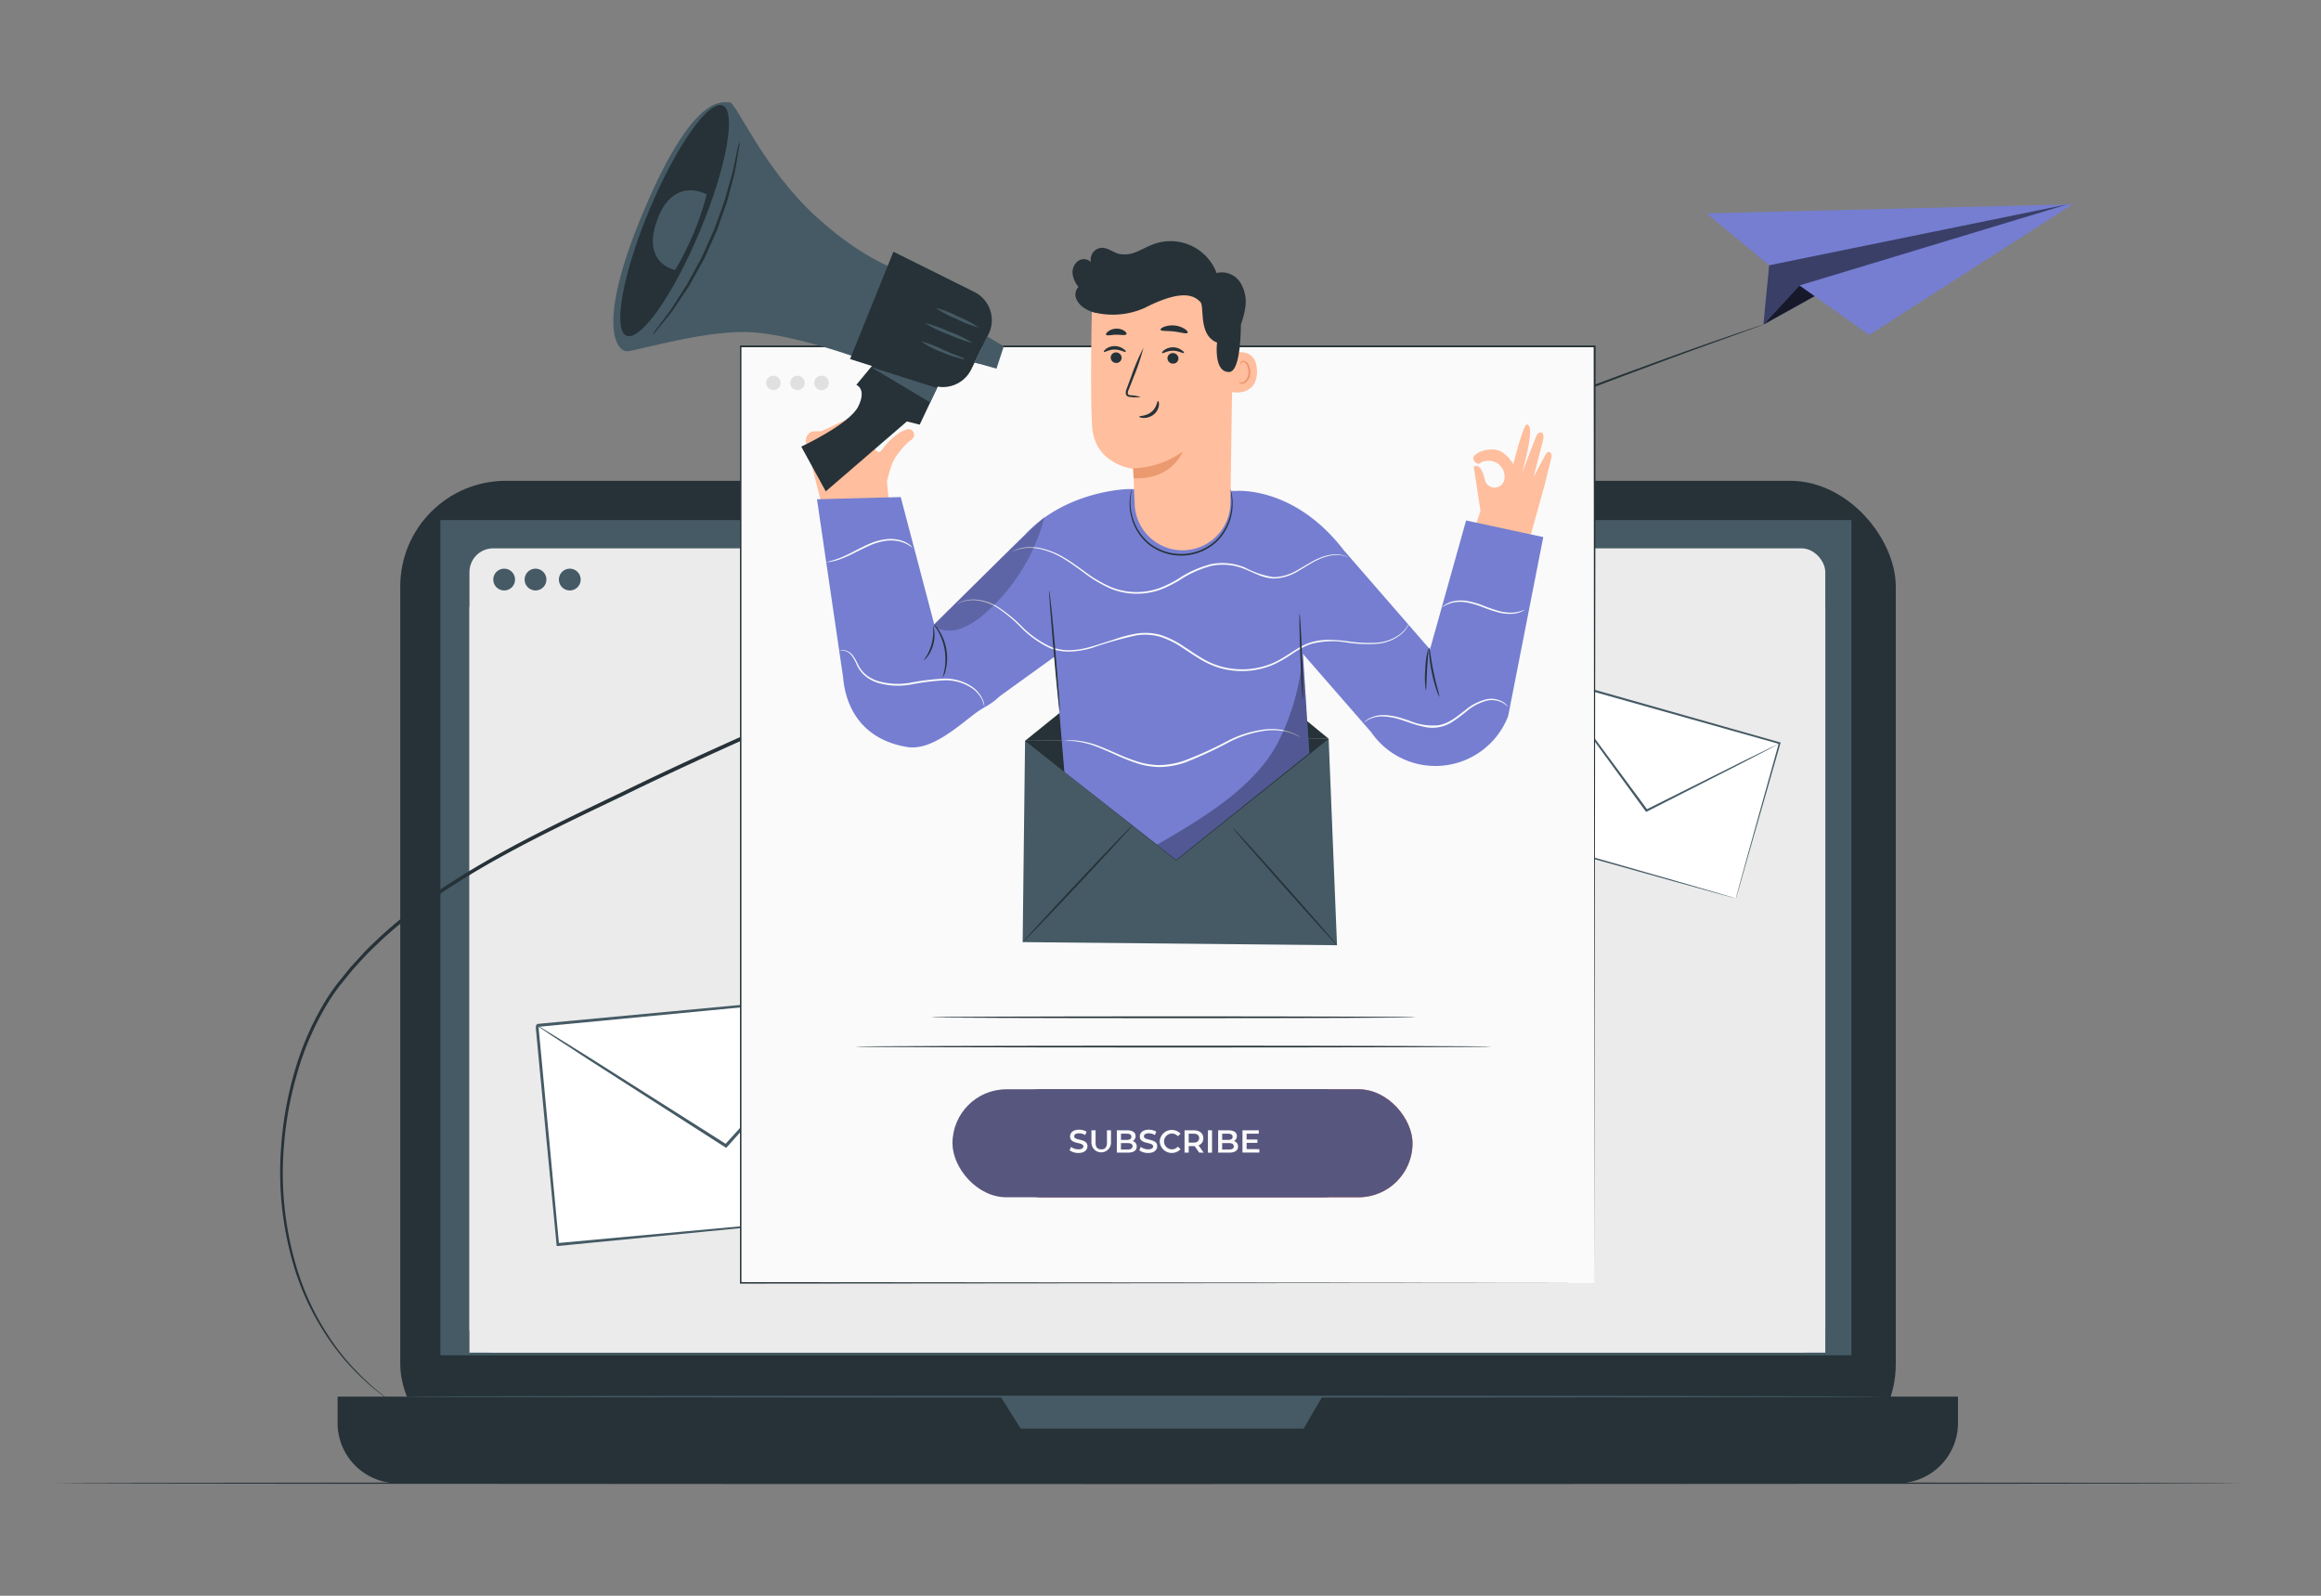 <svg xmlns="http://www.w3.org/2000/svg" xmlns:xlink="http://www.w3.org/1999/xlink" width="320" height="220" viewBox="0 0 320 220">
  <rect x="0" y="0" width="320" height="220" fill="#808080" stroke="none"/>
  <defs>
    <clipPath id="clip-path">
      <rect id="Rectangle_1" data-name="Rectangle 1" width="320" height="220"/>
    </clipPath>
  </defs>
  <g id="newsletter-featured-image" clip-path="url(#clip-path)">
    <g id="newsletter-featured-image-2" data-name="newsletter-featured-image" clip-path="url(#clip-path)">
      <g id="Newsletter-pana" transform="translate(-41.603 -27.665)">
        <g id="freepik--Floor--inject-91" transform="translate(49.44 232.024)">
          <path id="Path_13" data-name="Path 13" d="M352.96,450.291c0,.065-67.351.121-150.411.121s-150.43-.056-150.43-.121,67.337-.121,150.43-.121S352.96,450.221,352.96,450.291Z" transform="translate(-52.12 -450.17)" fill="#263238"/>
        </g>
        <g id="freepik--Device--inject-91" transform="translate(88.145 93.949)">
          <rect id="Rectangle_3" data-name="Rectangle 3" width="206.19" height="136.351" rx="14.57" transform="translate(8.642)" fill="#263238"/>
          <path id="Path_14" data-name="Path 14" d="M135.223,424.82H358.608v3.638a8.292,8.292,0,0,1-8.293,8.292H143.492a8.292,8.292,0,0,1-8.292-8.292V424.82Z" transform="translate(-135.2 -298.555)" fill="#263238"/>
          <rect id="Rectangle_4" data-name="Rectangle 4" width="194.543" height="115.145" transform="translate(14.176 5.413)" fill="#455a64"/>
          <path id="Path_15" data-name="Path 15" d="M331.42,424.82l2.772,4.407H373.2l2.572-4.407Z" transform="translate(-240.007 -298.555)" fill="#455a64"/>
          <rect id="Rectangle_5" data-name="Rectangle 5" width="186.93" height="110.877" rx="3.27" transform="translate(18.183 9.313)" fill="#ebebeb"/>
          <rect id="Rectangle_6" data-name="Rectangle 6" width="186.93" height="102.757" transform="translate(18.183 17.438)" fill="#ebebeb"/>
          <path id="Path_16" data-name="Path 16" d="M203.711,181.291a1.5,1.5,0,1,1-1.491-1.491,1.5,1.5,0,0,1,1.491,1.491Z" transform="translate(-170.196 -167.683)" fill="#455a64"/>
          <path id="Path_17" data-name="Path 17" d="M184.291,181.291A1.5,1.5,0,1,1,182.8,179.8a1.5,1.5,0,0,1,1.491,1.491Z" transform="translate(-159.823 -167.683)" fill="#455a64"/>
          <path id="Path_18" data-name="Path 18" d="M193.571,181.291a1.5,1.5,0,1,1-1.491-1.491,1.5,1.5,0,0,1,1.491,1.491Z" transform="translate(-164.78 -167.683)" fill="#455a64"/>
          <path id="Path_19" data-name="Path 19" d="M358.169,424.665c0,.075-45.767.13-102.2.13s-102.217-.056-102.217-.13,45.758-.135,102.217-.135S358.169,424.591,358.169,424.665Z" transform="translate(-145.108 -298.4)" fill="#455a64"/>
        </g>
        <g id="freepik--paper-plane--inject-91" transform="translate(80.227 55.827)">
          <path id="Path_20" data-name="Path 20" d="M134.722,256.838a1.008,1.008,0,0,1-.158-.093l-.466-.3-.745-.508a12.231,12.231,0,0,1-1.006-.731l-1.244-.978c-.466-.368-.932-.815-1.426-1.272a34.045,34.045,0,0,1-3.261-3.494,36.263,36.263,0,0,1-6.135-11.488,45.241,45.241,0,0,1-1.933-17.13,49.381,49.381,0,0,1,1.738-9.918,40.206,40.206,0,0,1,4.3-10.035c.489-.811,1.039-1.593,1.612-2.371l1.826-2.264c.648-.727,1.323-1.444,1.994-2.176s1.426-1.4,2.143-2.1a71.746,71.746,0,0,1,9.844-7.533c7.137-4.617,15.2-8.437,23.5-12.415,8.279-4.053,17-7.943,25.949-11.875,35.821-15.691,68.6-29.052,92.485-38.332,11.936-4.659,21.677-8.213,28.418-10.65,3.373-1.2,6.01-2.1,7.789-2.711l2.031-.694.522-.168a1.076,1.076,0,0,1,.177-.051l-.168.075-.512.2-2.017.736-7.757,2.8c-6.718,2.492-16.436,6.089-28.353,10.79-23.825,9.378-56.585,22.8-92.4,38.476-8.945,3.937-17.652,7.813-25.93,11.861-8.311,3.974-16.361,7.78-23.471,12.364a71.28,71.28,0,0,0-9.783,7.454c-.713.7-1.449,1.365-2.129,2.073s-1.337,1.435-1.985,2.157l-1.812,2.241c-.568.764-1.113,1.533-1.593,2.329a39.749,39.749,0,0,0-4.286,9.928,48.915,48.915,0,0,0-1.761,9.844,45.269,45.269,0,0,0,1.863,17.023,36.511,36.511,0,0,0,6,11.493,35.27,35.27,0,0,0,3.2,3.5c.508.466.96.932,1.4,1.286l1.221,1a11.916,11.916,0,0,0,1,.745l.727.526.443.321a.866.866,0,0,1,.154.075Z" transform="translate(-118.205 -90.97)" fill="#263238"/>
          <path id="Path_21" data-name="Path 21" d="M540.35,73.218l8.628,7.151-.8,8.19,7.067-3.927,7.528,5.348,28.055-18.02Z" transform="translate(-343.685 -71.96)" fill="#757ed1"/>
          <g id="Group_1" data-name="Group 1" transform="translate(204.496 0.019)" opacity="0.5">
            <path id="Path_22" data-name="Path 22" d="M557.957,80.39,599.051,72,562.14,83.172l-4.98,5.409h0Z" transform="translate(-557.16 -72)"/>
          </g>
          <g id="Group_2" data-name="Group 2" transform="translate(204.496 11.19)" opacity="0.8">
            <path id="Path_23" data-name="Path 23" d="M562.14,95.98l2.087,1.481-7.067,3.927Z" transform="translate(-557.16 -95.98)"/>
          </g>
        </g>
        <g id="freepik--Letters--inject-91" transform="translate(115.491 120.984)">
          <rect id="Rectangle_7" data-name="Rectangle 7" width="45.017" height="30.342" transform="translate(0.155 48.039) rotate(-5.42)" fill="#fff"/>
          <path id="Path_24" data-name="Path 24" d="M241.736,335.856s-.033-.2-.07-.559-.1-.932-.172-1.6c-.144-1.4-.354-3.466-.62-6.084-.522-5.255-1.263-12.783-2.171-21.947l.182.149-44.807,4.3c-.047.047.349-.433.186-.224h0v.238l.023.252.047.5.093,1.006c.065.671.13,1.337.191,2q.186,2,.373,3.96.368,3.927.731,7.724c.466,5.055.932,9.914,1.365,14.517l-.21-.172,32.285-2.963,9.243-.825,2.464-.214.643-.047a1.6,1.6,0,0,1,.224,0,1.8,1.8,0,0,1-.2.028l-.62.07-2.423.256-9.187.932-32.369,3.163h-.191v-.191c-.443-4.6-.9-9.462-1.4-14.516q-.363-3.8-.736-7.724-.191-1.961-.377-3.955c-.065-.666-.126-1.332-.191-2l-.093-1.006-.051-.5v-.489l.191-.233,44.817-4.193h.168v.168c.834,9.215,1.523,16.771,2,22.068.228,2.6.41,4.659.531,6.056q.084,1.012.13,1.575a1.7,1.7,0,0,1,0,.48Z" transform="translate(-193.9 -261.857)" fill="#455a64"/>
          <path id="Path_25" data-name="Path 25" d="M239.063,305.81a3.26,3.26,0,0,1-.349.466l-1.053,1.23L233.705,312l-13.259,14.824-.116.135-.149-.1-1.193-.759-17.545-11.251-5.288-3.452c-.6-.4-1.067-.717-1.43-.955a3.023,3.023,0,0,1-.466-.359,3.583,3.583,0,0,1,.526.284l1.468.89,5.339,3.322,17.61,11.148,1.193.764-.266.037,13.352-14.745,4.048-4.4,1.113-1.179a3.134,3.134,0,0,1,.421-.394Z" transform="translate(-194.092 -262.023)" fill="#455a64"/>
          <rect id="Rectangle_8" data-name="Rectangle 8" width="22.264" height="33.035" transform="translate(133.651 21.574) rotate(-74.212)" fill="#fff"/>
          <path id="Path_26" data-name="Path 26" d="M512.369,242.386s.033-.144.1-.4.172-.652.307-1.141c.275-1.011.676-2.469,1.188-4.328l4.342-15.588.084.149-31.8-8.954.186-.1h0v.079l-.023.089-.051.177-.1.359-.2.713-.4,1.4-.792,2.8c-.526,1.863-1.044,3.685-1.551,5.479-1.02,3.583-1.994,7.03-2.921,10.3l-.1-.177,22.86,6.522,6.522,1.887,1.747.508.466.14.154.051-.144-.033-.466-.116-1.724-.466-6.522-1.808L480.55,233.5l-.135-.037.037-.135c.932-3.261,1.891-6.713,2.9-10.3q.755-2.688,1.547-5.479l.792-2.8c.13-.466.266-.932.4-1.4l.2-.713.1-.354.047-.182.028-.088v-.079h0l.191-.107,31.777,9.01.121.037-.037.116c-1.863,6.522-3.41,11.884-4.482,15.63l-1.211,4.291c-.14.466-.252.848-.326,1.113a1.534,1.534,0,0,1-.13.359Z" transform="translate(-346.939 -211.82)" fill="#455a64"/>
          <path id="Path_27" data-name="Path 27" d="M525.572,221.163a2.43,2.43,0,0,1-.354.214l-1.044.559-3.9,2.022-13.007,6.625-.117.061-.075-.107-.61-.834-9.014-12.355-2.707-3.764-.717-1.011a1.961,1.961,0,0,1-.233-.373,2.523,2.523,0,0,1,.284.335l.769,1,2.8,3.7,9.089,12.3.615.834-.2-.047L520.2,223.8l3.937-1.933,1.076-.512A2.277,2.277,0,0,1,525.572,221.163Z" transform="translate(-354.085 -212.023)" fill="#455a64"/>
        </g>
        <g id="freepik--Newletter--inject-91" transform="translate(143.62 75.3)">
          <rect id="Rectangle_9" data-name="Rectangle 9" width="117.744" height="129.107" transform="translate(0.07 0.135)" fill="#fafafa"/>
          <path id="Path_42" data-name="Path 42" d="M372.094,243c0-.932-.042-51.954-.107-129.107l.107.107H254.364l.121-.121V242.988l-.1-.1,117.744.1-117.744.1h-.1V113.76H372.252v.1C372.136,191.053,372.094,242.084,372.094,243Z" transform="translate(-254.28 -113.76)" fill="#263238"/>
          <rect id="Rectangle_10" data-name="Rectangle 10" width="58.513" height="14.889" rx="7.444" transform="translate(34.218 102.538)" fill="#ff725e"/>
          <g id="Group_3" data-name="Group 3" transform="translate(34.218 102.538)" opacity="0.999">
            <rect id="Rectangle_11" data-name="Rectangle 11" width="58.513" height="14.889" rx="7.444" fill="#57567f"/>
          </g>
          <rect id="Rectangle_12" data-name="Rectangle 12" width="58.513" height="14.889" rx="7.444" transform="translate(29.303 102.538)" fill="#57567f"/>
          <path id="Path_43" data-name="Path 43" d="M351.84,348.657l.2-.466a1.724,1.724,0,0,0,1.016.335c.466,0,.685-.168.685-.4,0-.666-1.836-.228-1.836-1.374,0-.5.4-.932,1.244-.932a1.951,1.951,0,0,1,1.03.275l-.182.466a1.724,1.724,0,0,0-.853-.242c-.466,0-.671.182-.671.415,0,.657,1.831.233,1.831,1.365,0,.494-.4.932-1.248.932A1.97,1.97,0,0,1,351.84,348.657Z" transform="translate(-306.39 -237.71)" fill="#fafafa"/>
          <path id="Path_44" data-name="Path 44" d="M353.051,349.033a1.961,1.961,0,0,1-1.221-.373h0l.2-.466h0a1.709,1.709,0,0,0,1.011.335c.429,0,.671-.144.671-.391s-.335-.359-.722-.466c-.522-.126-1.109-.266-1.109-.932,0-.466.331-.932,1.253-.932a1.952,1.952,0,0,1,1.034.275h0l-.186.466h0a1.736,1.736,0,0,0-.848-.242c-.419,0-.657.149-.657.4s.335.359.722.466c.517.126,1.109.266,1.109.932a.829.829,0,0,1-.312.652,1.491,1.491,0,0,1-.95.271Zm-1.2-.387a1.993,1.993,0,0,0,1.2.363c.75,0,1.239-.354,1.239-.9,0-.634-.582-.773-1.09-.895-.4-.093-.741-.177-.741-.466s.247-.429.68-.429a1.728,1.728,0,0,1,.848.238l.172-.424a1.948,1.948,0,0,0-1.016-.266c-.908,0-1.23.466-1.23.908,0,.643.578.783,1.09.9.4.093.741.177.741.466s-.252.415-.694.415a1.737,1.737,0,0,1-1.011-.331Z" transform="translate(-306.384 -237.704)" fill="none"/>
          <path id="Path_45" data-name="Path 45" d="M358.3,347.738V346h.573v1.719c0,.634.284.909.783.909s.783-.275.783-.909V346H361v1.742a1.351,1.351,0,0,1-2.7,0Z" transform="translate(-309.84 -237.806)" fill="#fafafa"/>
          <path id="Path_46" data-name="Path 46" d="M359.625,349.135a1.258,1.258,0,0,1-1.365-1.4V346h.6v1.733c0,.6.252.895.773.895s.769-.294.769-.895V346h.587v1.756a1.253,1.253,0,0,1-1.36,1.379ZM358.284,346v1.733a1.342,1.342,0,1,0,2.679,0V346h-.54v1.71c0,.61-.266.932-.792.932s-.8-.308-.8-.932V346Z" transform="translate(-309.815 -237.806)" fill="none"/>
          <path id="Path_47" data-name="Path 47" d="M368.564,348.241c0,.531-.415.839-1.207.839H365.82V346h1.449c.741,0,1.137.312,1.137.8a.745.745,0,0,1-.4.68A.755.755,0,0,1,368.564,348.241Zm-2.171-1.775v.853h.811c.4,0,.624-.14.624-.424s-.224-.429-.624-.429Zm1.593,1.742c0-.307-.233-.443-.666-.443h-.932v.89h.932c.447-.023.666-.163.666-.471Z" transform="translate(-313.857 -237.806)" fill="#fafafa"/>
          <path id="Path_48" data-name="Path 48" d="M367.347,349.093H365.8V346h1.458c.717,0,1.146.307,1.146.815a.745.745,0,0,1-.377.675.774.774,0,0,1,.536.769C368.563,348.8,368.129,349.093,367.347,349.093Zm-1.523-.023h1.523c.769,0,1.193-.294,1.193-.829a.75.75,0,0,0-.545-.755h0a.727.727,0,0,0,.391-.671c0-.5-.41-.792-1.123-.792h-1.435Zm1.486-.429h-.932v-.932h.932c.466,0,.675.149.675.466s-.228.466-.694.466Zm-.932-.023h.932c.438,0,.652-.14.652-.433s-.214-.433-.652-.433h-.932Zm.8-1.309h-.815v-.876h.82c.415,0,.634.154.634.438s-.2.438-.62.438Zm-.8-.023h.8c.279,0,.61-.075.61-.415s-.331-.415-.61-.415h-.8Z" transform="translate(-313.846 -237.806)" fill="none"/>
          <path id="Path_49" data-name="Path 49" d="M372.47,348.657l.2-.466a1.739,1.739,0,0,0,1.02.335c.466,0,.685-.168.685-.4,0-.666-1.836-.228-1.836-1.374,0-.5.4-.932,1.244-.932a1.932,1.932,0,0,1,1.025.275l-.182.466a1.691,1.691,0,0,0-.848-.242c-.466,0-.671.182-.671.415,0,.657,1.831.233,1.831,1.365,0,.494-.4.932-1.249.932a1.97,1.97,0,0,1-1.219-.374Z" transform="translate(-317.409 -237.71)" fill="#fafafa"/>
          <path id="Path_50" data-name="Path 50" d="M373.675,349.034a1.989,1.989,0,0,1-1.225-.373h0l.2-.466h0a1.71,1.71,0,0,0,1.011.335c.429,0,.671-.144.671-.391s-.335-.359-.722-.466c-.522-.126-1.109-.266-1.109-.932,0-.466.326-.932,1.253-.932a1.976,1.976,0,0,1,1.034.275h0l-.186.466h0a1.706,1.706,0,0,0-.843-.242c-.419,0-.657.149-.657.4s.331.359.717.466c.522.126,1.109.266,1.109.932C374.933,348.693,374.439,349.034,373.675,349.034Zm-1.2-.387a1.985,1.985,0,0,0,1.2.363c.75,0,1.234-.354,1.234-.9,0-.634-.578-.773-1.09-.894-.4-.093-.736-.177-.736-.466s.247-.429.68-.429a1.714,1.714,0,0,1,.843.238l.172-.424a1.919,1.919,0,0,0-1.011-.266c-.908,0-1.23.466-1.23.908,0,.643.578.783,1.09.9.4.093.741.177.741.466s-.252.415-.694.415a1.762,1.762,0,0,1-1.016-.331Z" transform="translate(-317.398 -237.705)" fill="none"/>
          <path id="Path_51" data-name="Path 51" d="M378.51,347.477a1.668,1.668,0,0,1,2.874-1.071l-.373.349a1.088,1.088,0,1,0,0,1.44l.373.354a1.668,1.668,0,0,1-2.874-1.071Z" transform="translate(-320.635 -237.746)" fill="#fafafa"/>
          <path id="Path_52" data-name="Path 52" d="M380.279,349.067a1.6,1.6,0,1,1,1.23-2.679h0l-.377.354h0a1.072,1.072,0,1,0,0,1.426h0l.387.368h0a1.57,1.57,0,0,1-1.24.531Zm0-3.173a1.575,1.575,0,1,0,1.2,2.646l-.354-.335a1.081,1.081,0,0,1-.825.359,1.1,1.1,0,1,1,.825-1.836l.354-.331a1.546,1.546,0,0,0-1.2-.5Z" transform="translate(-320.755 -237.738)" fill="none"/>
          <path id="Path_53" data-name="Path 53" d="M387.882,349.079l-.633-.9h-.815v.9h-.573V346h1.272c.811,0,1.314.415,1.314,1.1a.988.988,0,0,1-.657.974l.708,1.011Zm-.778-2.614h-.671v1.23h.671c.5,0,.764-.228.764-.615s-.261-.614-.768-.614Z" transform="translate(-324.561 -237.806)" fill="#fafafa"/>
          <path id="Path_54" data-name="Path 54" d="M388.509,349.093h-.648l-.629-.9h-.8v.9h-.6V346h1.281c.815,0,1.323.429,1.323,1.113a1,1,0,0,1-.648.978Zm-.634-.023h.587l-.685-1.011h0a.969.969,0,0,0,.648-.96c0-.671-.5-1.09-1.3-1.09h-1.258v3.065h.55v-.9h.834Zm-.783-1.351h-.68v-1.253h.68c.5,0,.773.224.773.629S387.59,347.719,387.092,347.719Zm-.657-.023h.657c.466,0,.75-.214.75-.6s-.265-.6-.75-.6h-.657Z" transform="translate(-324.55 -237.806)" fill="none"/>
          <path id="Path_55" data-name="Path 55" d="M392.775,346h.568v3.084h-.573Z" transform="translate(-328.252 -237.806)" fill="#fafafa"/>
          <path id="Path_56" data-name="Path 56" d="M393.316,349.093h-.6V346h.6Zm-.573-.023h.573V346h-.55Z" transform="translate(-328.225 -237.806)" fill="none"/>
          <path id="Path_57" data-name="Path 57" d="M398.544,348.241c0,.531-.415.839-1.211.839H395.8V346h1.444c.741,0,1.141.312,1.141.8a.741.741,0,0,1-.4.68.755.755,0,0,1,.559.761Zm-2.185-1.775v.853h.811c.4,0,.624-.14.624-.424s-.228-.429-.624-.429Zm1.593,1.742c0-.307-.233-.443-.666-.443h-.932v.89h.932c.471-.023.68-.163.68-.471Z" transform="translate(-329.87 -237.806)" fill="#fafafa"/>
          <path id="Path_58" data-name="Path 58" d="M397.322,349.093H395.78V346h1.453c.722,0,1.151.307,1.151.815a.745.745,0,0,1-.377.675.774.774,0,0,1,.536.769C398.543,348.8,398.109,349.093,397.322,349.093Zm-1.519-.023h1.519c.773,0,1.2-.294,1.2-.829a.755.755,0,0,0-.545-.755h0a.727.727,0,0,0,.391-.671c0-.5-.41-.792-1.127-.792H395.8Zm1.486-.429h-.932v-.932h.932c.466,0,.676.149.676.466s-.219.466-.685.466Zm-.932-.023h.932c.438,0,.652-.14.652-.433s-.214-.433-.652-.433h-.932Zm.8-1.309h-.806v-.876h.82c.415,0,.634.154.634.438s-.214.438-.629.438Zm-.8-.023h.8c.28,0,.61-.075.61-.415s-.331-.415-.61-.415h-.8Z" transform="translate(-329.859 -237.806)" fill="none"/>
          <path id="Path_59" data-name="Path 59" d="M405.329,348.6v.466H403V346h2.25v.466h-1.677v.8h1.486v.466h-1.486v.853Z" transform="translate(-333.716 -237.806)" fill="#fafafa"/>
          <path id="Path_60" data-name="Path 60" d="M405.329,349.093H403V346h2.278v.508H403.6v.778h1.491v.494H403.6v.829h1.733ZM403,349.07h2.329v-.47h-1.742v-.876h1.491v-.466h-1.491v-.8h1.682V346H403Z" transform="translate(-333.716 -237.806)" fill="none"/>
          <path id="Path_61" data-name="Path 61" d="M377.665,312.411c0,.065-14.973.121-33.44.121s-33.445-.056-33.445-.121,14.968-.121,33.445-.121S377.665,312.341,377.665,312.411Z" transform="translate(-284.458 -219.801)" fill="#263238"/>
          <path id="Path_62" data-name="Path 62" d="M376.132,321.091c0,.065-19.66.121-43.9.121s-43.908-.056-43.908-.121,19.655-.121,43.908-.121S376.132,321.026,376.132,321.091Z" transform="translate(-272.462 -224.437)" fill="#263238"/>
          <path id="Path_63" data-name="Path 63" d="M264.024,123.687a.992.992,0,1,1-.291-.706A.992.992,0,0,1,264.024,123.687Z" transform="translate(-258.419 -118.53)" fill="#e0e0e0"/>
          <circle id="Ellipse_1" data-name="Ellipse 1" cx="0.997" cy="0.997" r="0.997" transform="translate(6.937 4.16)" fill="#e0e0e0"/>
          <path id="Path_64" data-name="Path 64" d="M278.294,123.687a1,1,0,1,1-1-1A1,1,0,0,1,278.294,123.687Z" transform="translate(-266.042 -118.53)" fill="#e0e0e0"/>
        </g>
        <g id="freepik--Character--inject-91" transform="translate(126.167 41.756)">
          <path id="Path_65" data-name="Path 65" d="M479.242,152.279l1.938-6.988s.694-2.837.862-3.5c.219-.876-.4-1.151-.755-.554-.14.224-1.672,3.112-1.672,3.112s1.221-4.729,1.267-4.9c.4-1.542-.564-1.4-.843-.829s-2.017,5.222-2.017,5.222c1.626-6.08,1.118-6.615.657-6.713s-1.864,5.465-1.864,5.465a5.127,5.127,0,0,0-1.467-1.6c-1.468-1.011-3.918,0-4.034.689s.755.885.755.885a2.212,2.212,0,0,1,3.536,2,1.376,1.376,0,0,1-2.693.266c-.61-2.744-1.551-1.863-1.551-1.863l.932,6.056-1,3.037" transform="translate(-352.738 -92.696)" fill="#ffbe9d"/>
          <path id="Path_66" data-name="Path 66" d="M338.281,230.419l41.858-.279,1.151,28.46-43.34-.429Z" transform="translate(-281.518 -142.377)" fill="#455a64"/>
          <path id="Path_67" data-name="Path 67" d="M338.66,211.041l21.262-17.181,20.6,16.9" transform="translate(-281.897 -122.999)" fill="#263238"/>
          <path id="Path_68" data-name="Path 68" d="M338,271.786c-.056-.046,3.3-3.7,7.487-8.167s7.626-8.036,7.678-7.99-3.3,3.7-7.487,8.167S338.027,271.837,338,271.786Z" transform="translate(-281.544 -155.992)" fill="#263238"/>
          <path id="Path_69" data-name="Path 69" d="M414.51,272.663c-.051.047-3.312-3.541-7.282-8.013s-7.16-8.134-7.1-8.181,3.312,3.541,7.282,8.013S414.557,272.617,414.51,272.663Z" transform="translate(-314.729 -156.44)" fill="#263238"/>
          <path id="Path_70" data-name="Path 70" d="M380.519,230.14,359.49,246.921l-20.829-16.5" transform="translate(-281.897 -142.377)" fill="#263238"/>
          <path id="Path_71" data-name="Path 71" d="M276.037,147.25h.14l-.559-1.863-1.793-7.156a1.314,1.314,0,0,1,.843-1.561l1.291-.047,4.416-2.064a1.4,1.4,0,0,1,1.863,1.067c.163,1.318,1.057,4.85,2.008,3.61l.07-.079c1.337-1.84,3-2.837,3.69-2.8a.769.769,0,0,1,.466,1.323.83.83,0,0,1-.252.219,1.317,1.317,0,0,0-.144.1,11.086,11.086,0,0,0-1.593,1.742,6.145,6.145,0,0,0-.974,1.864c-.238.745-.41,1.4-.545,1.947l.345,3.652" transform="translate(-247.245 -91.278)" fill="#ffbe9d"/>
          <path id="Path_72" data-name="Path 72" d="M257.4,65.307s-5.167-.988-12.578-7.729-11.083-15.872-11.968-15.8-4.775-1.612-11.684,14.568-3.89,19.809-2.432,19.739,11.3-3.117,17.521-2.59,14.274,3.531,14.274,3.531Z" transform="translate(-216.817 -41.756)" fill="#455a64"/>
          <path id="Path_73" data-name="Path 73" d="M305.975,97.339l-1.659,3.378-.741,1.514a4.351,4.351,0,0,1-5.59,2.087L286.87,100.8,292.847,86,304,91.544a4.351,4.351,0,0,1,1.975,5.795Z" transform="translate(-254.234 -65.388)" fill="#263238"/>
          <path id="Path_74" data-name="Path 74" d="M292.066,119.622l-3.308,6.988-1.77-.438-11.181,9.639-3.378-6.173s6.685-3.107,7.869-5.553-.28-2.958-.28-2.958L283.1,117.4Z" transform="translate(-246.521 -82.159)" fill="#263238"/>
          <path id="Path_75" data-name="Path 75" d="M222.867,57.061c-3.662,8.763-5.069,16.52-3.145,17.326s6.457-5.646,10.119-14.409,5.069-16.52,3.145-17.326S226.529,48.3,222.867,57.061Z" transform="translate(-217.909 -42.198)" fill="#263238"/>
          <path id="Path_76" data-name="Path 76" d="M326.75,115.546l-3.01-.853,1.747-3.564,2.273,1.328Z" transform="translate(-273.928 -78.81)" fill="#455a64"/>
          <path id="Path_77" data-name="Path 77" d="M293.06,120.13l8.157,4.882.946-1.985Z" transform="translate(-257.541 -83.618)" fill="#455a64"/>
          <path id="Path_78" data-name="Path 78" d="M325.487,111.13l-1.747,3.564.615.172,1.4-3.578Z" transform="translate(-273.928 -78.81)" fill="#455a64"/>
          <path id="Path_79" data-name="Path 79" d="M315.582,109.831a19.036,19.036,0,0,1-3.359-1.2,15.066,15.066,0,0,1-3.214-1.551,18.73,18.73,0,0,1,3.363,1.2,15.1,15.1,0,0,1,3.21,1.551Z" transform="translate(-266.059 -76.64)" fill="#455a64"/>
          <path id="Path_80" data-name="Path 80" d="M318.2,105.328a14.225,14.225,0,0,1-3.047-1.179,13.21,13.21,0,0,1-2.884-1.533,14.023,14.023,0,0,1,3.042,1.183,14.752,14.752,0,0,1,2.889,1.529Z" transform="translate(-267.8 -74.257)" fill="#455a64"/>
          <path id="Path_81" data-name="Path 81" d="M313.9,114.951c0,.051-.368,0-.932-.177-.289-.079-.624-.182-1-.3s-.759-.307-1.174-.466a12.021,12.021,0,0,1-2.884-1.5,16.843,16.843,0,0,1,3.033,1.151c.41.172.792.363,1.151.5l.955.368C313.593,114.737,313.92,114.9,313.9,114.951Z" transform="translate(-265.477 -79.538)" fill="#455a64"/>
          <path id="Path_82" data-name="Path 82" d="M235.934,68.4s-4.542-2.641-6.811,3.457,2.45,6.955,2.45,6.955A40.239,40.239,0,0,0,235.934,68.4Z" transform="translate(-223.06 -55.682)" fill="#455a64"/>
          <path id="Path_83" data-name="Path 83" d="M240.4,53.34a6.317,6.317,0,0,1-.14,1.155c-.121.741-.289,1.817-.54,3.135-.168.652-.354,1.365-.554,2.129-.1.382-.205.778-.312,1.183l-.168.624c-.061.21-.14.41-.21.624l-.932,2.628c-.079.228-.163.466-.247.689s-.2.466-.294.685l-.624,1.4-.629,1.4c-.107.224-.2.466-.317.671s-.233.429-.354.643c-.466.843-.932,1.663-1.351,2.441-.112.191-.21.387-.326.568l-.354.536-.685,1.02L231.138,76.7c-.825,1.058-1.519,1.9-1.994,2.474a7.634,7.634,0,0,1-.773.876,6.419,6.419,0,0,1,.657-.964l1.891-2.548,1.183-1.863c.21-.331.433-.671.657-1.02l.349-.536c.112-.182.205-.377.317-.573l1.323-2.432.345-.62c.116-.214.2-.466.312-.671l.62-1.4c.21-.466.419-.932.62-1.4.1-.228.214-.466.3-.676l.247-.685c.326-.9.648-1.775.932-2.6.07-.21.154-.41.219-.615s.112-.415.172-.615c.112-.4.219-.792.326-1.169.214-.755.415-1.463.6-2.106.27-1.3.494-2.329.652-3.1a7.54,7.54,0,0,1,.307-1.114Z" transform="translate(-222.988 -47.943)" fill="#263238"/>
          <path id="Path_84" data-name="Path 84" d="M293.246,174.889l-4.621-17.549-11.544.307,3.592,24.491c.466,5.33,3.6,8.814,8.852,9.662,3.168.508,6.6-2.511,9.145-4.463,1.658-1.277,1.952-1.025,3.666-2.581h0l7.454-5.376.182.885h-.047l1.263,14.964,15.4,12.113,18.369-14.717-.419-6.368c.047,0,.088-.093,0-.093l-.466-7.212,9.411,10.794a10.748,10.748,0,0,0,18.886-2.2l4.845-24.691-10.64-2.287-4.98,17.778-11.875-13.664c-6.858-8.935-14.861-8.181-14.861-8.181L320.1,156.24h-.033c-.438,0-8.684.275-14.274,6.247Z" transform="translate(-249.005 -102.905)" fill="#757ed1"/>
          <path id="Path_85" data-name="Path 85" d="M381.1,174.832a4.2,4.2,0,0,0-.466-.172,3.727,3.727,0,0,0-1.426-.149,6.672,6.672,0,0,0-2.185.624c-.815.363-1.658.932-2.641,1.5a6.848,6.848,0,0,1-3.527,1.118,6.22,6.22,0,0,1-2.031-.466c-.662-.261-1.318-.582-2.008-.857a7.919,7.919,0,0,0-4.533-.429,15.071,15.071,0,0,0-4.524,2.054,17.3,17.3,0,0,1-2.3,1.146,9.216,9.216,0,0,1-2.422.587,9.554,9.554,0,0,1-4.659-.643,17.867,17.867,0,0,1-3.657-2.18c-1.076-.778-2.068-1.519-3.042-2.082a10.947,10.947,0,0,0-2.8-1.151,6.884,6.884,0,0,0-2.264-.186,5.916,5.916,0,0,0-1.863.526l.107-.065c.075-.042.186-.1.34-.177a5.178,5.178,0,0,1,1.4-.377,6.891,6.891,0,0,1,2.306.149,10.893,10.893,0,0,1,2.846,1.132c.988.559,1.989,1.3,3.07,2.068a17.516,17.516,0,0,0,3.625,2.134,9.406,9.406,0,0,0,6.913.037,16.6,16.6,0,0,0,2.264-1.137,15.03,15.03,0,0,1,4.6-2.073,8.153,8.153,0,0,1,4.659.466,12.465,12.465,0,0,0,3.96,1.332,6.721,6.721,0,0,0,3.438-1.067c.974-.536,1.836-1.123,2.67-1.477a6.606,6.606,0,0,1,2.236-.6,3.481,3.481,0,0,1,1.444.2,1.8,1.8,0,0,1,.47.215Z" transform="translate(-279.814 -112.082)" fill="#fafafa"/>
          <path id="Path_86" data-name="Path 86" d="M380.984,191.849a2.587,2.587,0,0,1-.252.652,4.123,4.123,0,0,1-1.337,1.472,6.1,6.1,0,0,1-2.963,1.053,19.277,19.277,0,0,1-4.193-.186,11.774,11.774,0,0,0-4.971.224,11.332,11.332,0,0,0-2.469,1.3,17.777,17.777,0,0,1-2.595,1.509,11.05,11.05,0,0,1-6.35.741,10.523,10.523,0,0,1-3.224-1.132c-1.025-.55-1.98-1.23-2.968-1.863a12.112,12.112,0,0,0-3.084-1.547,7.729,7.729,0,0,0-3.308-.21,51.157,51.157,0,0,0-6.159,1.738,11.811,11.811,0,0,1-2.968.494,6.988,6.988,0,0,1-2.8-.466,13.87,13.87,0,0,1-4.109-2.963,20.035,20.035,0,0,0-3.2-2.641,6.676,6.676,0,0,0-2.935-1,4.705,4.705,0,0,0-1.947.233c-.424.158-.624.294-.634.28a2.9,2.9,0,0,1,.615-.326,4.529,4.529,0,0,1,1.975-.279,6.69,6.69,0,0,1,3,.974,19.81,19.81,0,0,1,3.261,2.632,13.773,13.773,0,0,0,4.067,2.9,6.839,6.839,0,0,0,2.721.466,11.544,11.544,0,0,0,2.912-.5c.978-.275,1.971-.62,2.991-.932a18.984,18.984,0,0,1,3.191-.857,7.919,7.919,0,0,1,3.41.21A12.615,12.615,0,0,1,349.8,195.4c.992.643,1.943,1.323,2.944,1.863a10.366,10.366,0,0,0,3.154,1.109,10.845,10.845,0,0,0,6.219-.713c1.864-.811,3.308-2.218,5.087-2.8a8.244,8.244,0,0,1,2.628-.377,22.265,22.265,0,0,1,2.432.177,19.451,19.451,0,0,0,4.146.219,6.117,6.117,0,0,0,2.926-.992,4.25,4.25,0,0,0,1.346-1.421A6.808,6.808,0,0,0,380.984,191.849Z" transform="translate(-271.139 -120.359)" fill="#fafafa"/>
          <path id="Path_87" data-name="Path 87" d="M458.8,219.407a3.73,3.73,0,0,0-.648-.526,3.224,3.224,0,0,0-2.185-.331,7.132,7.132,0,0,0-2.949,1.575c-.508.4-1.034.825-1.631,1.211a5.1,5.1,0,0,1-4.221.811,15.231,15.231,0,0,1-1.952-.568c-.61-.2-1.183-.415-1.733-.559a8.7,8.7,0,0,0-1.551-.261,4.286,4.286,0,0,0-2.213.354c-.466.238-.7.466-.717.438a.807.807,0,0,1,.154-.158,1.489,1.489,0,0,1,.21-.168,1.86,1.86,0,0,1,.308-.2,4.281,4.281,0,0,1,2.273-.466,8.641,8.641,0,0,1,1.589.238c.564.14,1.146.345,1.752.545a8.188,8.188,0,0,0,4.039.6,5.454,5.454,0,0,0,1.938-.829c.582-.377,1.1-.8,1.621-1.193a7.131,7.131,0,0,1,3.051-1.565,3.262,3.262,0,0,1,2.269.415,2.4,2.4,0,0,1,.466.424.957.957,0,0,1,.131.21Z" transform="translate(-335.491 -136.056)" fill="#fafafa"/>
          <path id="Path_88" data-name="Path 88" d="M473.466,190.469a1.263,1.263,0,0,1-.4.252,3.7,3.7,0,0,1-1.253.317,6.133,6.133,0,0,1-1.9-.172,18.286,18.286,0,0,1-2.208-.736,12.485,12.485,0,0,0-2.19-.652,5.329,5.329,0,0,0-1.863,0,4.229,4.229,0,0,0-1.565.676,1.234,1.234,0,0,1,.345-.326,3.3,3.3,0,0,1,1.183-.517,5.175,5.175,0,0,1,1.915-.047,11.814,11.814,0,0,1,2.245.652,22.847,22.847,0,0,0,2.176.745,6.479,6.479,0,0,0,1.84.214,4.965,4.965,0,0,0,1.68-.406Z" transform="translate(-347.819 -120.507)" fill="#fafafa"/>
          <path id="Path_89" data-name="Path 89" d="M382.874,228.4a11.29,11.29,0,0,0-1.216-.559,8.274,8.274,0,0,0-3.6-.373,15.449,15.449,0,0,0-5.125,1.631,54.392,54.392,0,0,1-6.084,2.8,11.48,11.48,0,0,1-3.429.592,10.589,10.589,0,0,1-3.2-.55,27.707,27.707,0,0,1-2.716-1.081c-.834-.368-1.607-.727-2.329-1.006a12.152,12.152,0,0,0-3.522-.932l-.573-.033h-.424a1.86,1.86,0,0,1-.349,0,1.945,1.945,0,0,1,.349-.047l.419-.037h.582a11.646,11.646,0,0,1,3.578.853c.731.275,1.509.624,2.329.983a27.816,27.816,0,0,0,2.707,1.053,10.492,10.492,0,0,0,3.126.526,11.223,11.223,0,0,0,3.354-.587,49.829,49.829,0,0,0,6.056-2.744,15.211,15.211,0,0,1,5.218-1.6,8,8,0,0,1,3.648.466,4.725,4.725,0,0,1,1.2.645Z" transform="translate(-288.12 -140.831)" fill="#fafafa"/>
          <path id="Path_90" data-name="Path 90" d="M283.64,204.006a.647.647,0,0,1,.219-.1,1.207,1.207,0,0,1,.708.028,2.013,2.013,0,0,1,.932.634,6.771,6.771,0,0,1,.736,1.272,4.4,4.4,0,0,0,1.03,1.37,4.98,4.98,0,0,0,1.724.932,9.727,9.727,0,0,0,4.538.219,32.151,32.151,0,0,1,4.621-.554,6.578,6.578,0,0,1,3.652,1.011,4.155,4.155,0,0,1,1.663,1.938,2.519,2.519,0,0,1,.2.932,8.885,8.885,0,0,0-.284-.88,4.155,4.155,0,0,0-1.668-1.831,6.489,6.489,0,0,0-3.559-.932,33.259,33.259,0,0,0-4.584.573,9.82,9.82,0,0,1-4.659-.247,5.125,5.125,0,0,1-1.784-1.016,4.472,4.472,0,0,1-1.053-1.444,6.853,6.853,0,0,0-.69-1.263,1.924,1.924,0,0,0-.843-.629A1.342,1.342,0,0,0,283.64,204.006Z" transform="translate(-252.509 -128.342)" fill="#fafafa"/>
          <path id="Path_91" data-name="Path 91" d="M291.742,172.217a4.765,4.765,0,0,0-1.626-.843,5.319,5.319,0,0,0-1.971-.13,8.7,8.7,0,0,0-2.329.676c-.8.345-1.542.741-2.227,1.076a17.128,17.128,0,0,1-1.864.815,7.839,7.839,0,0,1-1.332.34,1.65,1.65,0,0,1-.5.033,16.5,16.5,0,0,0,1.775-.536,19.987,19.987,0,0,0,1.831-.853c.676-.345,1.421-.745,2.236-1.1a8.419,8.419,0,0,1,2.418-.671,5.157,5.157,0,0,1,2.045.186,3.676,3.676,0,0,1,1.225.643A1.4,1.4,0,0,1,291.742,172.217Z" transform="translate(-250.506 -110.785)" fill="#fafafa"/>
          <g id="Group_4" data-name="Group 4" transform="translate(74.969 76.037)" opacity="0.3">
            <path id="Path_92" data-name="Path 92" d="M377.74,231.292c5.977-3.466,12.9-7.533,16.352-13.51a31.977,31.977,0,0,0,3.727-12.811l.9,13.673-18.37,14.716Z" transform="translate(-377.74 -204.97)"/>
          </g>
          <g id="Group_5" data-name="Group 5" transform="translate(44.152 57.127)" opacity="0.2">
            <path id="Path_93" data-name="Path 93" d="M326.9,164.38a26.369,26.369,0,0,1-8.209,13.333,10.2,10.2,0,0,1-3.308,2.087,4.575,4.575,0,0,1-3.8-.247l.088-.317,9.317-9.22Z" transform="translate(-311.59 -164.38)"/>
          </g>
          <path id="Path_94" data-name="Path 94" d="M312.934,203.63c-.037,0,.112-.424.238-1.1a8.1,8.1,0,0,0,.023-2.688,7.945,7.945,0,0,0-.885-2.539c-.34-.606-.615-.932-.582-.969a3.155,3.155,0,0,1,.731.88,7.042,7.042,0,0,1,.974,2.586,6.959,6.959,0,0,1-.093,2.767,3.16,3.16,0,0,1-.406,1.063Z" transform="translate(-267.51 -124.318)" fill="#263238"/>
          <path id="Path_95" data-name="Path 95" d="M308.59,201.568a6.624,6.624,0,0,0,1.314-4.738,1.677,1.677,0,0,1,.186.731,4.957,4.957,0,0,1-.96,3.471,2.213,2.213,0,0,1-.54.536Z" transform="translate(-265.836 -124.585)" fill="#263238"/>
          <path id="Path_96" data-name="Path 96" d="M345.788,186.3c.065,0,.466,3.727.852,8.293s.68,8.311.61,8.316-.466-3.727-.853-8.292S345.718,186.3,345.788,186.3Z" transform="translate(-285.699 -118.961)" fill="#263238"/>
          <path id="Path_97" data-name="Path 97" d="M383.381,155.66a1.061,1.061,0,0,1,.1.252,5.14,5.14,0,0,1,.2.745,7.063,7.063,0,0,1-.042,2.846,7.37,7.37,0,0,1-2.031,3.685,7.244,7.244,0,0,1-9.578.21,7.388,7.388,0,0,1-2.19-3.592,7.16,7.16,0,0,1-.172-2.842,5.382,5.382,0,0,1,.172-.755,1.126,1.126,0,0,1,.088-.256c.028,0-.088.363-.168,1.025a7.5,7.5,0,0,0,.242,2.8,7.3,7.3,0,0,0,2.171,3.471,7.081,7.081,0,0,0,9.28-.205,7.337,7.337,0,0,0,2.134-6.35C383.488,156.019,383.353,155.669,383.381,155.66Z" transform="translate(-298.423 -102.595)" fill="#263238"/>
          <path id="Path_98" data-name="Path 98" d="M457.125,209.229a11.7,11.7,0,0,1-.079-2.921,11.885,11.885,0,0,1,.41-2.9c.07,0-.079,1.309-.168,2.912S457.2,209.229,457.125,209.229Z" transform="translate(-345.1 -128.1)" fill="#263238"/>
          <path id="Path_99" data-name="Path 99" d="M459.642,209.9a3.928,3.928,0,0,1-.4-.932,20.4,20.4,0,0,1-.648-2.4,21.005,21.005,0,0,1-.359-2.46,3.807,3.807,0,0,1,0-1.03c.07,0,.21,1.556.606,3.443S459.712,209.877,459.642,209.9Z" transform="translate(-345.749 -127.924)" fill="#263238"/>
          <path id="Path_100" data-name="Path 100" d="M420.317,204.845c-.07,0-.224-2.623-.345-5.865s-.163-5.865-.1-5.87.219,2.623.34,5.861S420.383,204.841,420.317,204.845Z" transform="translate(-325.26 -122.598)" fill="#263238"/>
          <path id="Path_101" data-name="Path 101" d="M370.692,132.526h0a6.611,6.611,0,0,1-6.476-6.331c-.107-2.553-.2-4.9-.2-4.9s-5.344-.568-5.665-5.865,0-17.521,0-17.521h0a18.448,18.448,0,0,1,18.635,1.43l.815.568L377.415,126a6.606,6.606,0,0,1-6.722,6.527Z" transform="translate(-292.341 -70.75)" fill="#ffbe9d"/>
          <path id="Path_102" data-name="Path 102" d="M370.67,147.461a12.364,12.364,0,0,0,6.816-2.3s-1.449,3.895-6.764,3.676Z" transform="translate(-298.994 -96.987)" fill="#eb996e"/>
          <path id="Path_103" data-name="Path 103" d="M399.45,115.94c.088-.042,3.592-1.253,3.652,2.381s-3.6,2.94-3.606,2.837S399.45,115.94,399.45,115.94Z" transform="translate(-314.367 -81.258)" fill="#ffbe9d"/>
          <path id="Path_104" data-name="Path 104" d="M401.878,121.137a1.324,1.324,0,0,0,.172.089.634.634,0,0,0,.466,0,1.541,1.541,0,0,0,.7-1.4,2.054,2.054,0,0,0-.191-.9.731.731,0,0,0-.466-.466.321.321,0,0,0-.368.182c-.047.1,0,.172-.042.182s-.079-.061-.051-.214a.4.4,0,0,1,.135-.228.466.466,0,0,1,.349-.1.9.9,0,0,1,.671.554,2.126,2.126,0,0,1,.238,1.006,1.632,1.632,0,0,1-.9,1.584.675.675,0,0,1-.578-.089C401.887,121.221,401.868,121.141,401.878,121.137Z" transform="translate(-315.662 -82.631)" fill="#eb996e"/>
          <path id="Path_105" data-name="Path 105" d="M364,116.482a.755.755,0,0,0,.731.764.722.722,0,0,0,.778-.68.759.759,0,0,0-.727-.769.727.727,0,0,0-.783.685Z" transform="translate(-295.432 -81.302)" fill="#263238"/>
          <path id="Path_106" data-name="Path 106" d="M361.988,114.727c.093.1.666-.326,1.481-.321s1.4.41,1.5.308-.051-.219-.312-.41a2.078,2.078,0,0,0-1.2-.373,2.013,2.013,0,0,0-1.183.382C362.03,114.5,361.946,114.685,361.988,114.727Z" transform="translate(-294.352 -80.306)" fill="#263238"/>
          <path id="Path_107" data-name="Path 107" d="M380.8,116.682a.755.755,0,0,0,.731.764.722.722,0,0,0,.783-.68.759.759,0,0,0-.731-.769.727.727,0,0,0-.783.685Z" transform="translate(-304.405 -81.409)" fill="#263238"/>
          <path id="Path_108" data-name="Path 108" d="M379.206,115.086c.093.1.671-.326,1.486-.326s1.4.41,1.5.312-.051-.224-.312-.41a2.073,2.073,0,0,0-2.385.009C379.248,114.849,379.16,115.026,379.206,115.086Z" transform="translate(-303.547 -80.498)" fill="#263238"/>
          <path id="Path_109" data-name="Path 109" d="M370.513,121.207a5.46,5.46,0,0,0-1.328-.242c-.21,0-.405-.061-.438-.2a1.052,1.052,0,0,1,.135-.615c.2-.5.405-1.034.62-1.589a31.7,31.7,0,0,0,1.4-4.146,29.037,29.037,0,0,0-1.714,4.025c-.205.559-.405,1.09-.592,1.6a1.193,1.193,0,0,0-.107.815.526.526,0,0,0,.34.307,1.51,1.51,0,0,0,.354.047A5.3,5.3,0,0,0,370.513,121.207Z" transform="translate(-297.813 -80.562)" fill="#263238"/>
          <path id="Path_110" data-name="Path 110" d="M375.019,130.17c-.13,0-.135.876-.894,1.5s-1.7.531-1.7.657c0,.056.21.172.61.182a2.2,2.2,0,0,0,1.425-.5,1.924,1.924,0,0,0,.69-1.262C375.187,130.384,375.089,130.165,375.019,130.17Z" transform="translate(-299.929 -88.98)" fill="#263238"/>
          <path id="Path_111" data-name="Path 111" d="M378.766,108.408c.079.219.895.116,1.863.233s1.728.373,1.863.177c.061-.1-.075-.307-.387-.522a3.261,3.261,0,0,0-2.828-.312C378.9,108.129,378.733,108.3,378.766,108.408Z" transform="translate(-303.316 -77.03)" fill="#263238"/>
          <path id="Path_112" data-name="Path 112" d="M362.627,109.607c.144.186.708,0,1.4,0s1.248.126,1.4-.07c.056-.093-.033-.28-.284-.466a1.929,1.929,0,0,0-1.123-.3,1.891,1.891,0,0,0-1.1.373C362.641,109.341,362.567,109.518,362.627,109.607Z" transform="translate(-294.688 -77.548)" fill="#263238"/>
          <path id="Path_113" data-name="Path 113" d="M352.716,87.375a1.966,1.966,0,0,1,.727-1.752,1.4,1.4,0,0,1,1.8.135,1.626,1.626,0,0,1,1.4-1.966c.867-.056,1.607.6,2.441.829a3.969,3.969,0,0,0,2.474-.293c.787-.317,1.523-.755,2.329-1.044a6.788,6.788,0,0,1,8.684,3.983,3.014,3.014,0,0,1,3.2,1.211,4.952,4.952,0,0,1,.759,3.485,11.176,11.176,0,0,1-.61,2.381v.2c-.056,2.916-.387,6.345-1.631,6.364-2.171.033-1.654-4.058-1.654-4.058-2.665-1.025-1.673-5.017-2.329-5.623s-2.059-2.013-7.636.839a10.813,10.813,0,0,1-6.62.713,1.151,1.151,0,0,1-.135-.028h-.079a5.027,5.027,0,0,1-1.43-.606,2.823,2.823,0,0,1-1.179-1.314,1.542,1.542,0,0,1,.3-1.659A3.41,3.41,0,0,1,352.716,87.375Z" transform="translate(-289.398 -63.716)" fill="#263238"/>
        </g>
      </g>
    </g>
  </g>
</svg>
